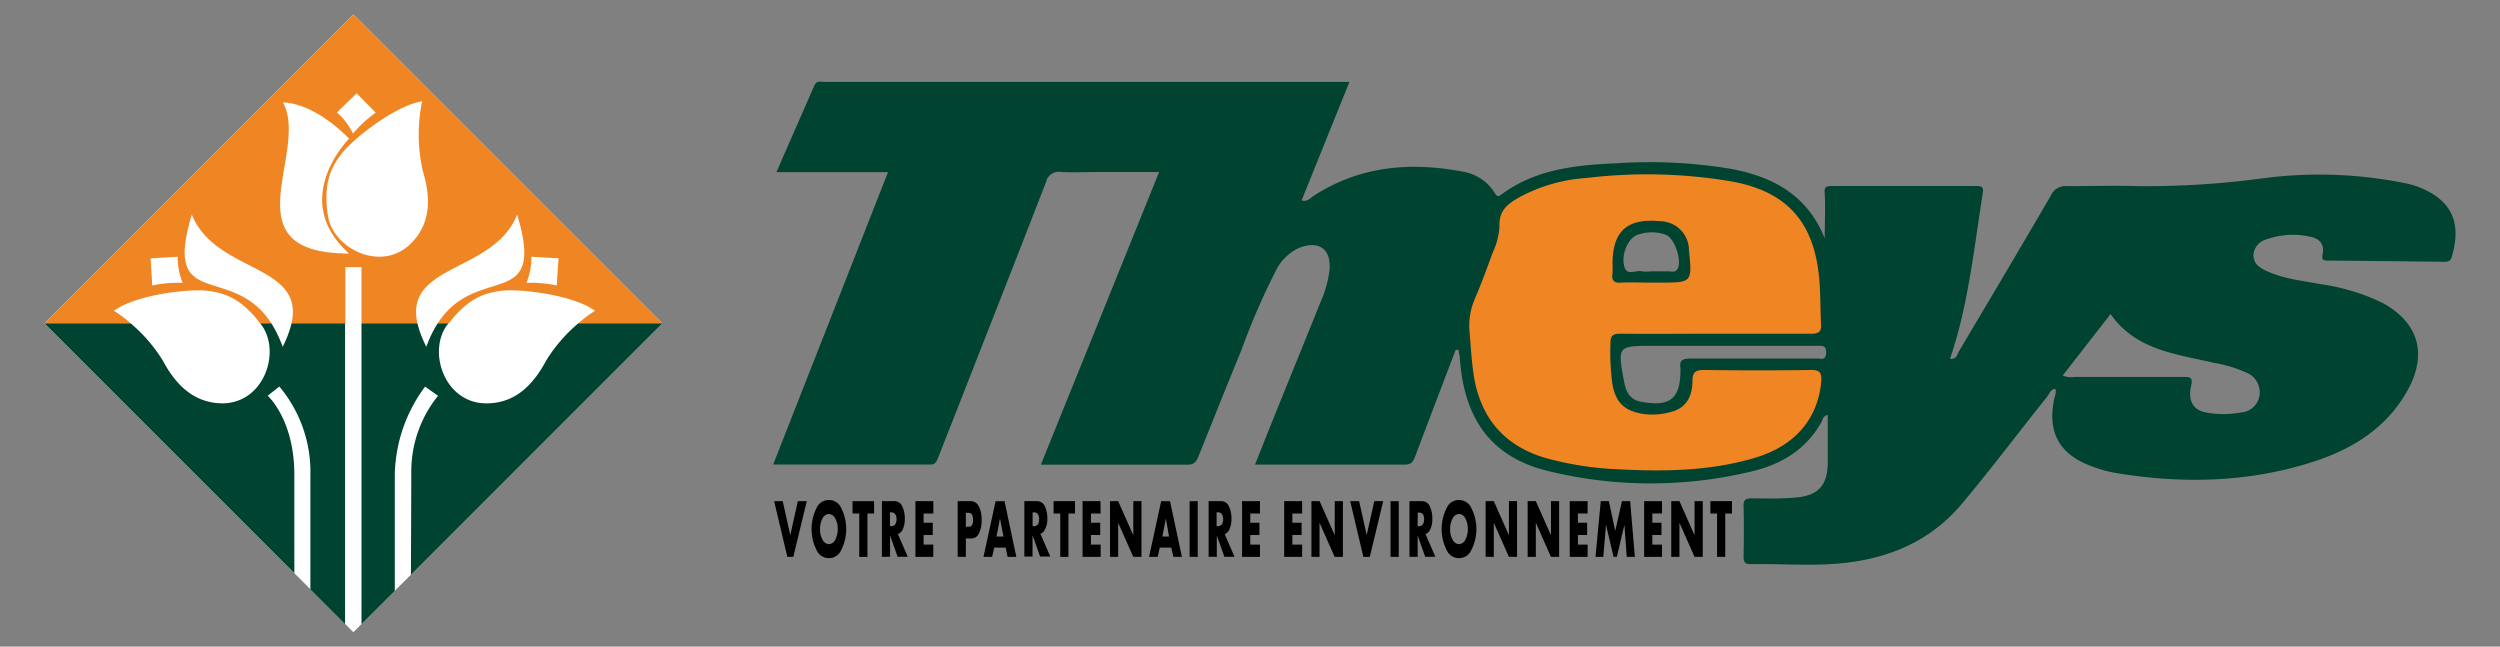 <svg id="Calque_1" data-name="Calque 1" xmlns="http://www.w3.org/2000/svg" viewBox="0 0 330.23 85.41"><rect x="0" y="0" width="330.23" height="85.41" fill="#808080" stroke="none"/><defs><style>.cls-1{fill:#fff;}.cls-2{fill:#004330;}.cls-3{fill:#f08524;}</style></defs><rect class="cls-1" x="17.83" y="13.86" width="57.7" height="57.7" transform="translate(43.87 -20.5) rotate(45)"/><path class="cls-2" d="M321.07,25.46a11.53,11.53,0,0,0-3.31-1.25A57.08,57.08,0,0,0,299,23.54a115.91,115.91,0,0,1-16.54,1.05c-3.12-.1-6.24,0-9.36,0a2.12,2.12,0,0,0-2.2,1.24c-4,6.88-8.07,13.72-12.13,20.56-.25.41-.3,1.1-1.19,1,2.43-7.09,3.14-14.46,4.31-21.75.12-.74.1-1.07-.79-1.07-6.39,0-12.77,0-19.16,0-.78,0-1,.2-.91,1,.11,2,0,3.94,0,5.92-2.26-5.65-6.73-8.11-12.3-9.17a65.32,65.32,0,0,0-15.23-.75c-5.36.23-10.68.77-15.2,4.14-.49.37-.63.13-.88-.26a6.13,6.13,0,0,0-4.21-2.78c-6.93-1.31-13.58-.75-19.67,3.19-.45.29-.84.84-1.61.62,2.11-5.24,4.19-10.39,6.32-15.66H121.73c-4.26,0-8.51,0-12.77,0-.5,0-1.08-.24-1.4.49-1.63,3.74-3.28,7.48-5,11.43H117.3c-5.08,12.94-10.09,25.7-15.17,38.62,7,0,13.91,0,20.77,0,.69,0,.8-.41,1-.86L125.67,56c4.18-10.66,8.38-21.32,12.52-32a1.68,1.68,0,0,1,1.94-1.28c1.78.08,3.56,0,5.34,0h7.64c-5.24,13-10.41,25.76-15.62,38.66,6.63,0,13,0,19.39,0,.92,0,1.17-.45,1.44-1.13,1.88-4.67,3.74-9.35,5.66-14a90.31,90.31,0,0,1,4.53-10.45,6.44,6.44,0,0,1,3.11-3.07c2.61-1,4.23.16,4,2.93a14.22,14.22,0,0,1-1.09,4c-2.06,5.12-4.15,10.24-6.22,15.37-.84,2.07-1.66,4.15-2.53,6.34,6.74,0,13.28,0,19.81,0,.86,0,1.07-.42,1.31-1q2.67-7.06,5.37-14.12c.7-.25.29.46.53.61.48,8.43,4.12,13.5,11.66,15.35a56.94,56.94,0,0,0,26.88.07c3.93-.93,7.24-2.88,9.28-6.57.16-.3.16-.75.81-.9V61c0,3.06-1.17,4.45-4.22,4.72-1.91.17-3.85.13-5.78.11-.79,0-1.15.15-1.12,1,.06,2.22.05,4.46,0,6.69,0,.78.23,1,1,1,3.76-.07,7.52.24,11.27-.06,6.52-.51,12.26-2.8,16.54-7.88,3.88-4.62,7.51-9.45,11.28-14.17.31-.39.46-1,1.11-1.05a2.17,2.17,0,0,1-.13,1.19c-1,4.44.57,7.43,4.82,9a16.66,16.66,0,0,0,3,.88c8.85,1.5,17.63,1.35,26.24-1.4,5.32-1.7,9.89-4.52,12.66-9.62,2.58-4.77,1.3-8.9-3.49-11.45a27.64,27.64,0,0,0-8.05-2.42c-2.47-.47-5-.7-7.31-1.81-.87-.42-1.64-1-1.58-2.12a2.29,2.29,0,0,1,1.75-2,10.34,10.34,0,0,1,5.7-.35c1.29.25,1.95,1,1.68,2.3-.14.69,0,.86.68.86q7.65.06,15.29.16c.44,0,.88,0,1.06-.55C324.75,30.93,324.81,27.61,321.07,25.46ZM216.22,31.05A5.49,5.49,0,0,1,220,31c1.24.41,2.28,3.64,1.52,4.63-.32.41-.83.19-1.25.21-.74,0-1.48,0-2.22,0a4.65,4.65,0,0,1-1.18,0c-.76-.21-1.9.63-2.28-.53C214.08,33.72,215,31.54,216.22,31.05Zm23.83,16.31c-5.59,0-11.18,0-16.76,0-1,0-1.5.22-1.31,1.29a.75.75,0,0,1,0,.15c0,3.88-1.37,5-5.23,4.26a2.39,2.39,0,0,1-1.89-1.49,5.53,5.53,0,0,1-.33-1.14c-.88-4.75-.87-4.75,3.85-4.75H240c.65,0,1.25-.13,1.22.92S240.58,47.36,240.05,47.36Zm58.43,4.74A2.67,2.67,0,0,1,296,54.49a12.82,12.82,0,0,1-4.58,0c-1.68-.29-2.43-1.5-2-3.49.25-1.08,0-1.22-1-1.21-4.8,0-9.6,0-14.39,0a2.67,2.67,0,0,1-1.56-.19l6.32-8.12c3.34,4.79,8.67,5.28,13.66,6.45a17.29,17.29,0,0,1,4.24,1.27A2.8,2.8,0,0,1,298.48,52.1Z"/><path class="cls-3" d="M239.22,48.87q-7,.1-14.1,0c-1.11,0-1.55.25-1.56,1.42,0,2-.76,3.62-2.9,4.14a9,9,0,0,1-3.67.24c-2.44-.42-3.53-1.46-4-3.89a31.4,31.4,0,0,1-.26-5.48c0-1,.37-1.23,1.31-1.22,4.2.05,8.41,0,12.62,0s8.41,0,12.62,0c1,0,1.32-.28,1.27-1.25-.12-2.13-.06-4.27-.28-6.38C239.52,29.25,236,25.35,228.92,24a66.83,66.83,0,0,0-19.36-.49A21.67,21.67,0,0,0,200.79,26c-1.55.87-2.85,1.77-2.72,3.93a9.38,9.38,0,0,1-.89,3.42c-.73,2-1.49,4.09-2.35,6.09a8.88,8.88,0,0,0-.72,4.33c.16,1.88.26,3.76.53,5.61.84,5.69,3.93,9.47,9.52,11.12A42.67,42.67,0,0,0,214,62c6,.31,12,.2,17.78-1.52,5.32-1.57,8.37-5.14,8.8-10.16C240.62,49.31,240.44,48.85,239.22,48.87ZM213,36.09a11.81,11.81,0,0,0,0-1.19c0-4.4,1.93-6.1,6.31-5.68A3.85,3.85,0,0,1,223.1,33c.43,4.33.43,4.33-3.88,4.33H218c-1.29,0-2.58-.06-3.86,0C213.16,37.43,212.85,37,213,36.09Z"/><path d="M103.39,66.2l1,4.48,1-4.48h1.18l-1.78,7.36H104l-1.74-7.36Z"/><path d="M111.13,72.64a1.78,1.78,0,0,1-3.28,0,6.16,6.16,0,0,1,0-5.51,1.78,1.78,0,0,1,3.28,0,6.16,6.16,0,0,1,0,5.51Zm-2.48-4.16a2.89,2.89,0,0,0-.33,1.44,2.64,2.64,0,0,0,.33,1.37,1,1,0,0,0,.84.59,1,1,0,0,0,.84-.58,3,3,0,0,0,.33-1.41,2.93,2.93,0,0,0-.33-1.41,1.06,1.06,0,0,0-.84-.59A1,1,0,0,0,108.65,68.48Z"/><path d="M114.58,67.83v5.73H113.5V67.83h-.89V66.2h2.85v1.63Z"/><path d="M118.16,66.2a1.08,1.08,0,0,1,1,.65,3.63,3.63,0,0,1,.36,1.66,3.22,3.22,0,0,1-.33,1.53,1.13,1.13,0,0,1-.58.51l1.3,3h-1.34l-1-2.82v2.82h-1.08V66.2Zm-.6,3.3h.2a.61.61,0,0,0,.53-.29,1.42,1.42,0,0,0,.14-.62,1.21,1.21,0,0,0-.15-.62.57.57,0,0,0-.52-.29h-.2Z"/><path d="M123.29,67.83H122v1.22h1.21v1.62H122v1.27h1.28v1.62h-2.36V66.2h2.36Z"/><path d="M127.58,71.13v2.43H126.5V66.2h1.72a1.15,1.15,0,0,1,1.06.67,3.45,3.45,0,0,1,.38,1.78,3.65,3.65,0,0,1-.37,1.84,1.09,1.09,0,0,1-1,.64Zm0-1.55h.36a.52.52,0,0,0,.46-.23,1.29,1.29,0,0,0,.13-.67,1.45,1.45,0,0,0-.12-.67.49.49,0,0,0-.46-.26h-.37Z"/><path d="M132.84,72.33h-1.51l-.28,1.23h-1.14l1.6-7.36h1.18l1.56,7.36H133.1Zm-.29-1.46-.46-2.38-.46,2.38Z"/><path d="M137,66.2a1.09,1.09,0,0,1,1,.65,3.76,3.76,0,0,1,.35,1.66A3.1,3.1,0,0,1,138,70a1.08,1.08,0,0,1-.57.51l1.3,3h-1.34l-1-2.82v2.82h-1.08V66.2Zm-.6,3.3h.2a.62.62,0,0,0,.53-.29,1.42,1.42,0,0,0,.13-.62,1.32,1.32,0,0,0-.14-.62.57.57,0,0,0-.52-.29h-.2Z"/><path d="M141.13,67.83v5.73h-1.08V67.83h-.88V66.2H142v1.63Z"/><path d="M145.39,67.83h-1.28v1.22h1.22v1.62h-1.22v1.27h1.28v1.62H143V66.2h2.36Z"/><path d="M146.62,73.56V66.2h1.08l2,4.51V66.2h1.08v7.36h-1.08l-2-4.5v4.5Z"/><path d="M154.71,72.33H153.2l-.28,1.23h-1.14l1.6-7.36h1.17l1.57,7.36H155Zm-.29-1.46L154,68.49l-.46,2.38Z"/><path d="M158.21,66.2v7.36h-1.07V66.2Z"/><path d="M161.31,66.2a1.07,1.07,0,0,1,1,.65,3.63,3.63,0,0,1,.36,1.66,3.22,3.22,0,0,1-.33,1.53,1.08,1.08,0,0,1-.57.51l1.3,3h-1.34l-1-2.82v2.82h-1.08V66.2Zm-.61,3.3h.21a.61.61,0,0,0,.52-.29,1.42,1.42,0,0,0,.14-.62,1.32,1.32,0,0,0-.14-.62.57.57,0,0,0-.52-.29h-.21Z"/><path d="M166.43,67.83h-1.28v1.22h1.21v1.62h-1.21v1.27h1.28v1.62h-2.36V66.2h2.36Z"/><path d="M172,67.83h-1.29v1.22h1.22v1.62h-1.22v1.27H172v1.62h-2.37V66.2H172Z"/><path d="M173.23,73.56V66.2h1.08l2,4.51V66.2h1.08v7.36H176.3l-2-4.5v4.5Z"/><path d="M179.53,66.2l1,4.48,1-4.48h1.18l-1.77,7.36h-.85l-1.74-7.36Z"/><path d="M184.76,66.2v7.36h-1.08V66.2Z"/><path d="M187.85,66.2a1.09,1.09,0,0,1,1,.65,3.76,3.76,0,0,1,.35,1.66,3.1,3.1,0,0,1-.33,1.53,1.08,1.08,0,0,1-.57.51l1.3,3h-1.34l-1-2.82v2.82h-1.08V66.2Zm-.6,3.3h.2a.62.62,0,0,0,.53-.29,1.42,1.42,0,0,0,.13-.62A1.32,1.32,0,0,0,188,68a.57.57,0,0,0-.52-.29h-.2Z"/><path d="M194.36,72.64a1.78,1.78,0,0,1-3.28,0,6.16,6.16,0,0,1,0-5.51,1.78,1.78,0,0,1,3.28,0,6.08,6.08,0,0,1,0,5.51Zm-2.48-4.16a3,3,0,0,0-.33,1.44,2.64,2.64,0,0,0,.33,1.37,1,1,0,0,0,.84.59,1,1,0,0,0,.84-.58,3,3,0,0,0,.33-1.41,2.93,2.93,0,0,0-.33-1.41,1,1,0,0,0-.84-.59A1,1,0,0,0,191.88,68.48Z"/><path d="M196.24,73.56V66.2h1.08l2,4.51V66.2h1.07v7.36h-1.07l-2-4.5v4.5Z"/><path d="M201.79,73.56V66.2h1.08l2,4.51V66.2h1.08v7.36h-1.08l-2-4.5v4.5Z"/><path d="M209.71,67.83h-1.28v1.22h1.22v1.62h-1.22v1.27h1.28v1.62h-2.36V66.2h2.36Z"/><path d="M210.75,73.56l.7-7.36h1.07l.84,3.93.89-3.93h1.08l.62,7.36h-1.07l-.31-4.23-1,4.23h-.43l-1-4.23-.36,4.23Z"/><path d="M219.54,67.83h-1.28v1.22h1.21v1.62h-1.21v1.27h1.28v1.62h-2.36V66.2h2.36Z"/><path d="M220.76,73.56V66.2h1.08l2,4.51V66.2h1.08v7.36h-1.08l-2-4.5v4.5Z"/><path d="M227.89,67.83v5.73h-1.08V67.83h-.88V66.2h2.85v1.63Z"/><path class="cls-3" d="M87.49,42.71,46.69,1.9,5.88,42.71H17.26a16.54,16.54,0,0,0-2.21-1.66C18,38.9,25,38.13,27.31,38.4s4.55,1,7.05,4.31h1.48c-5.21-8.09-14.42-1.4-10.5-14.37,3.07,7.72,14.94,6.46,13.17,14.37h7.11V35.28h2.13v7.43h7.39c-1.77-7.91,10.11-6.65,13.17-14.37,3.92,13-5.29,6.28-10.49,14.37h1.47c2.51-3.32,4.76-4.05,7.05-4.31s9.3.5,12.26,2.65a16.54,16.54,0,0,0-2.21,1.66Zm-67.38-5-.22-3.58,3.58-.22a8.86,8.86,0,0,0,.66,3.45A16.55,16.55,0,0,0,20.11,37.71Zm27-25.38,2.52,2.55a16.58,16.58,0,0,0-3,2.76,8.8,8.8,0,0,0-2.13-2.79Zm-9.68,1.2c4.45.2,8.68,4.79,8.68,4.79s-8,8,0,15.17C30,33.49,40.92,20.15,37.39,13.53ZM54.23,32.21c-3.9,3.81-10.24.62-10.91-3.7s.43-6.48,1.9-8.33,6.94-6.23,10.54-6.8a21.73,21.73,0,0,0,.09,9.21C56.89,26,57,29.51,54.23,32.21Zm19.31,5.5a16.55,16.55,0,0,0-4-.35,8.86,8.86,0,0,0,.66-3.45l3.58.22Z"/><path class="cls-2" d="M54.28,75.92,87.49,42.71H76.39a20.5,20.5,0,0,0-4.24,4.91c-1.68,3.14-4.07,5.71-8,5.66-5.45-.08-7.68-6.81-5.1-10.34l.19-.23H57.82a14.45,14.45,0,0,0-1.5,3.1,13.78,13.78,0,0,1-1.18-3.1H47.75V82.44l4.4-4.39V62.55a20.13,20.13,0,0,1,4-11.48l1.71,1.21a15.91,15.91,0,0,0-3.53,10.27Z"/><path class="cls-2" d="M38.51,42.71a14.19,14.19,0,0,1-1.17,3.1,15.45,15.45,0,0,0-1.5-3.1H34.36l.19.23c2.58,3.53.35,10.26-5.1,10.34-3.88,0-6.27-2.52-7.95-5.66a20.5,20.5,0,0,0-4.24-4.91H5.88l33,33v-13c0-7.31-3.52-10.44-3.52-10.44l1.54-1.21A17.49,17.49,0,0,1,41,62.72V77.86l4.58,4.58V42.71Z"/></svg>